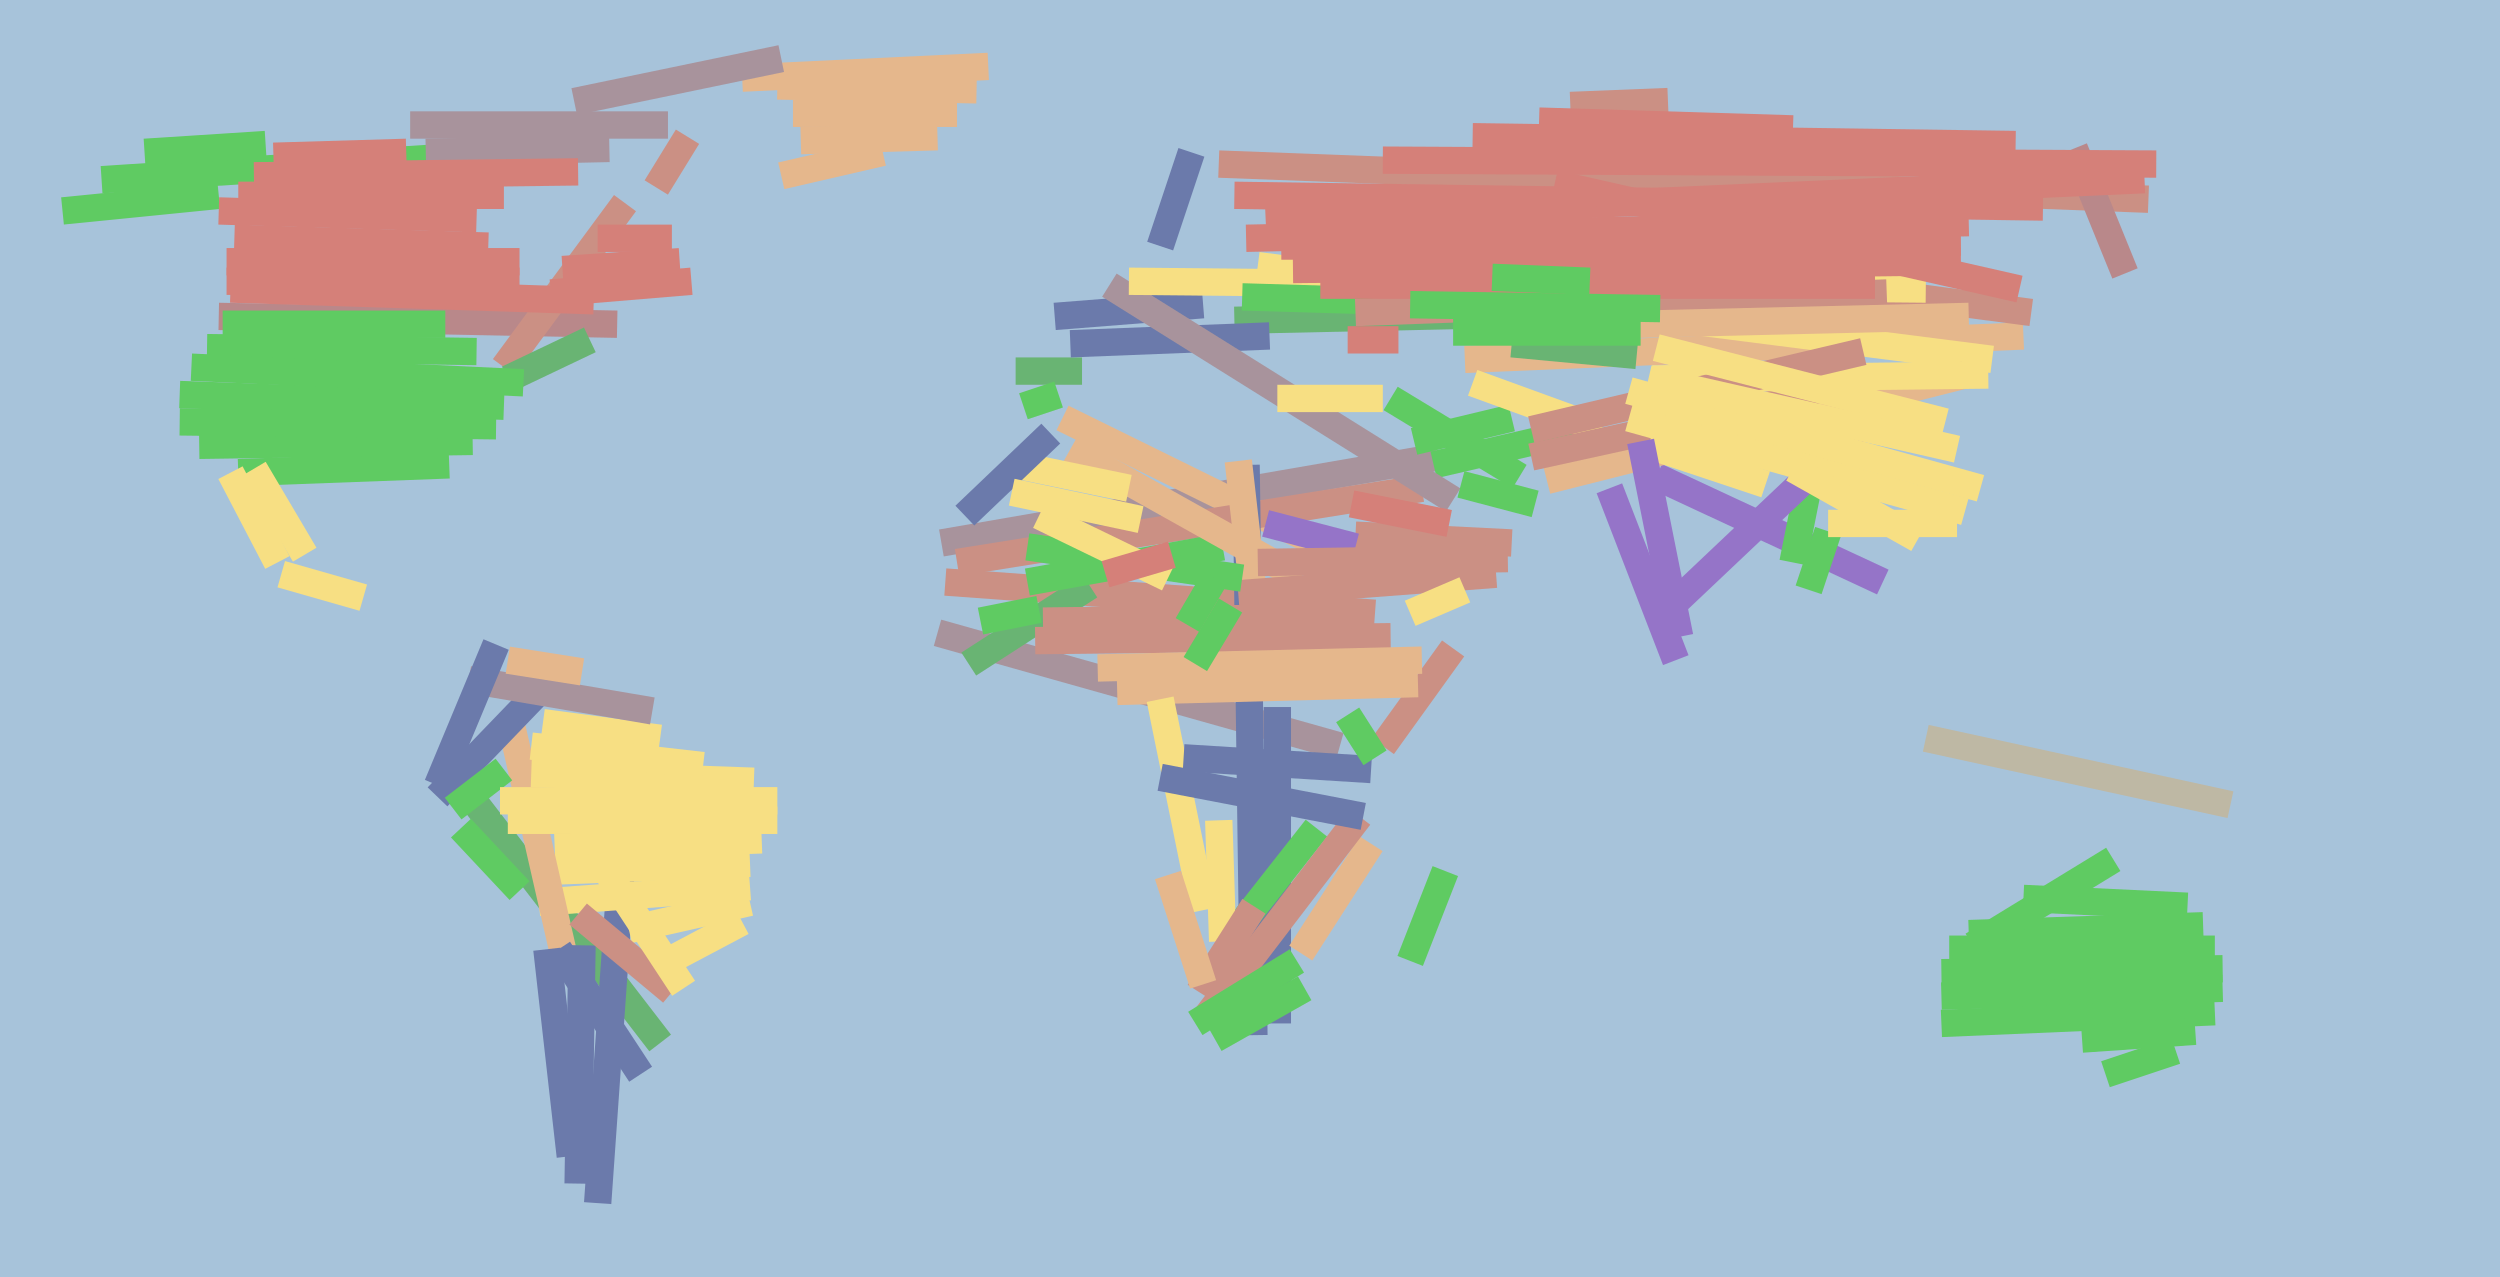 <svg xmlns="http://www.w3.org/2000/svg" width="640px" height="327px">
  <rect width="640" height="327" fill="rgb(167,195,218)"/>
  <line x1="241" y1="139" x2="368" y2="117" style="stroke:rgb(168,147,156);stroke-width:7"/>
  <line x1="316" y1="82" x2="454" y2="79" style="stroke:rgb(105,180,115);stroke-width:7"/>
  <line x1="497" y1="249" x2="569" y2="248" style="stroke:rgb(95,203,98);stroke-width:7"/>
  <line x1="272" y1="107" x2="337" y2="139" style="stroke:rgb(229,183,140);stroke-width:7"/>
  <line x1="375" y1="92" x2="518" y2="86" style="stroke:rgb(229,183,140);stroke-width:7"/>
  <line x1="312" y1="42" x2="550" y2="51" style="stroke:rgb(203,144,132);stroke-width:7"/>
  <line x1="199" y1="22" x2="250" y2="23" style="stroke:rgb(229,183,140);stroke-width:7"/>
  <line x1="356" y1="102" x2="389" y2="122" style="stroke:rgb(95,203,98);stroke-width:7"/>
  <line x1="245" y1="144" x2="364" y2="125" style="stroke:rgb(203,144,132);stroke-width:7"/>
  <line x1="122" y1="206" x2="169" y2="267" style="stroke:rgb(105,180,115);stroke-width:7"/>
  <line x1="367" y1="119" x2="410" y2="109" style="stroke:rgb(95,203,98);stroke-width:7"/>
  <line x1="153" y1="308" x2="159" y2="223" style="stroke:rgb(107,122,171);stroke-width:7"/>
  <line x1="26" y1="46" x2="118" y2="40" style="stroke:rgb(95,203,98);stroke-width:7"/>
  <line x1="322" y1="68" x2="510" y2="92" style="stroke:rgb(247,223,131);stroke-width:7"/>
  <line x1="539" y1="275" x2="557" y2="269" style="stroke:rgb(95,203,98);stroke-width:7"/>
  <line x1="260" y1="95" x2="277" y2="95" style="stroke:rgb(105,180,115);stroke-width:7"/>
  <line x1="56" y1="81" x2="158" y2="83" style="stroke:rgb(185,136,138);stroke-width:7"/>
  <line x1="240" y1="162" x2="343" y2="191" style="stroke:rgb(168,147,156);stroke-width:7"/>
  <line x1="242" y1="149" x2="352" y2="157" style="stroke:rgb(203,144,132);stroke-width:7"/>
  <line x1="372" y1="166" x2="354" y2="191" style="stroke:rgb(203,144,132);stroke-width:7"/>
  <line x1="319" y1="119" x2="321" y2="265" style="stroke:rgb(107,122,171);stroke-width:7"/>
  <line x1="424" y1="122" x2="482" y2="149" style="stroke:rgb(149,116,200);stroke-width:7"/>
  <line x1="142" y1="223" x2="192" y2="221" style="stroke:rgb(247,223,131);stroke-width:7"/>
  <line x1="129" y1="94" x2="160" y2="52" style="stroke:rgb(203,144,132);stroke-width:7"/>
  <line x1="248" y1="170" x2="279" y2="150" style="stroke:rgb(105,180,115);stroke-width:7"/>
  <line x1="363" y1="175" x2="286" y2="177" style="stroke:rgb(229,183,140);stroke-width:7"/>
  <line x1="61" y1="121" x2="115" y2="119" style="stroke:rgb(95,203,98);stroke-width:7"/>
  <line x1="141" y1="75" x2="177" y2="72" style="stroke:rgb(213,128,121);stroke-width:7"/>
  <line x1="327" y1="181" x2="327" y2="262" style="stroke:rgb(107,122,171);stroke-width:7"/>
  <line x1="59" y1="74" x2="152" y2="77" style="stroke:rgb(213,128,121);stroke-width:7"/>
  <line x1="105" y1="32" x2="171" y2="32" style="stroke:rgb(168,147,156);stroke-width:7"/>
  <line x1="315" y1="240" x2="337" y2="212" style="stroke:rgb(95,203,98);stroke-width:7"/>
  <line x1="523" y1="53" x2="316" y2="50" style="stroke:rgb(213,128,121);stroke-width:7"/>
  <line x1="270" y1="81" x2="308" y2="78" style="stroke:rgb(107,122,171);stroke-width:7"/>
  <line x1="459" y1="144" x2="466" y2="109" style="stroke:rgb(95,203,98);stroke-width:7"/>
  <line x1="72" y1="147" x2="93" y2="153" style="stroke:rgb(247,223,131);stroke-width:7"/>
  <line x1="274" y1="88" x2="325" y2="86" style="stroke:rgb(107,122,171);stroke-width:7"/>
  <line x1="161" y1="238" x2="192" y2="231" style="stroke:rgb(247,223,131);stroke-width:7"/>
  <line x1="297" y1="63" x2="305" y2="39" style="stroke:rgb(107,122,171);stroke-width:7"/>
  <line x1="308" y1="233" x2="297" y2="179" style="stroke:rgb(247,223,131);stroke-width:7"/>
  <line x1="263" y1="149" x2="313" y2="140" style="stroke:rgb(95,203,98);stroke-width:7"/>
  <line x1="333" y1="244" x2="351" y2="216" style="stroke:rgb(229,183,140);stroke-width:7"/>
  <line x1="317" y1="118" x2="322" y2="162" style="stroke:rgb(229,183,140);stroke-width:7"/>
  <line x1="387" y1="88" x2="419" y2="91" style="stroke:rgb(105,180,115);stroke-width:7"/>
  <line x1="518" y1="230" x2="560" y2="232" style="stroke:rgb(95,203,98);stroke-width:7"/>
  <line x1="284" y1="73" x2="372" y2="128" style="stroke:rgb(168,147,156);stroke-width:7"/>
  <line x1="274" y1="115" x2="333" y2="148" style="stroke:rgb(229,183,140);stroke-width:7"/>
  <line x1="16" y1="54" x2="56" y2="50" style="stroke:rgb(95,203,98);stroke-width:7"/>
  <line x1="544" y1="70" x2="531" y2="38" style="stroke:rgb(185,136,138);stroke-width:7"/>
  <line x1="109" y1="39" x2="156" y2="38" style="stroke:rgb(168,147,156);stroke-width:7"/>
  <line x1="427" y1="156" x2="483" y2="103" style="stroke:rgb(149,116,200);stroke-width:7"/>
  <line x1="444" y1="70" x2="520" y2="80" style="stroke:rgb(203,144,132);stroke-width:7"/>
  <line x1="65" y1="120" x2="78" y2="142" style="stroke:rgb(247,223,131);stroke-width:7"/>
  <line x1="412" y1="125" x2="429" y2="169" style="stroke:rgb(149,116,200);stroke-width:7"/>
  <line x1="497" y1="255" x2="569" y2="253" style="stroke:rgb(95,203,98);stroke-width:7"/>
  <line x1="497" y1="262" x2="567" y2="259" style="stroke:rgb(95,203,98);stroke-width:7"/>
  <line x1="347" y1="137" x2="387" y2="139" style="stroke:rgb(203,144,132);stroke-width:7"/>
  <line x1="142" y1="217" x2="195" y2="215" style="stroke:rgb(247,223,131);stroke-width:7"/>
  <line x1="138" y1="231" x2="192" y2="227" style="stroke:rgb(247,223,131);stroke-width:7"/>
  <line x1="303" y1="194" x2="351" y2="197" style="stroke:rgb(107,122,171);stroke-width:7"/>
  <line x1="289" y1="72" x2="493" y2="74" style="stroke:rgb(247,223,131);stroke-width:7"/>
  <line x1="317" y1="152" x2="383" y2="147" style="stroke:rgb(203,144,132);stroke-width:7"/>
  <line x1="131" y1="186" x2="144" y2="243" style="stroke:rgb(229,183,140);stroke-width:7"/>
  <line x1="173" y1="245" x2="190" y2="236" style="stroke:rgb(247,223,131);stroke-width:7"/>
  <line x1="377" y1="35" x2="516" y2="37" style="stroke:rgb(213,128,121);stroke-width:7"/>
  <line x1="362" y1="113" x2="387" y2="107" style="stroke:rgb(95,203,98);stroke-width:7"/>
  <line x1="53" y1="89" x2="122" y2="90" style="stroke:rgb(95,203,98);stroke-width:7"/>
  <line x1="377" y1="98" x2="410" y2="110" style="stroke:rgb(247,223,131);stroke-width:7"/>
  <line x1="253" y1="17" x2="190" y2="20" style="stroke:rgb(229,183,140);stroke-width:7"/>
  <line x1="149" y1="242" x2="148" y2="303" style="stroke:rgb(107,122,171);stroke-width:7"/>
  <line x1="56" y1="54" x2="122" y2="56" style="stroke:rgb(213,128,121);stroke-width:7"/>
  <line x1="130" y1="210" x2="199" y2="210" style="stroke:rgb(247,223,131);stroke-width:7"/>
  <line x1="309" y1="260" x2="348" y2="209" style="stroke:rgb(203,144,132);stroke-width:7"/>
  <line x1="60" y1="61" x2="125" y2="63" style="stroke:rgb(213,128,121);stroke-width:7"/>
  <line x1="118" y1="212" x2="133" y2="228" style="stroke:rgb(95,203,98);stroke-width:7"/>
  <line x1="318" y1="76" x2="419" y2="79" style="stroke:rgb(95,203,98);stroke-width:7"/>
  <line x1="265" y1="164" x2="356" y2="163" style="stroke:rgb(203,144,132);stroke-width:7"/>
  <line x1="51" y1="114" x2="121" y2="113" style="stroke:rgb(95,203,98);stroke-width:7"/>
  <line x1="130" y1="97" x2="151" y2="87" style="stroke:rgb(105,180,115);stroke-width:7"/>
  <line x1="70" y1="40" x2="104" y2="39" style="stroke:rgb(213,128,121);stroke-width:7"/>
  <line x1="463" y1="151" x2="468" y2="136" style="stroke:rgb(95,203,98);stroke-width:7"/>
  <line x1="347" y1="80" x2="483" y2="75" style="stroke:rgb(203,144,132);stroke-width:7"/>
  <line x1="374" y1="124" x2="393" y2="129" style="stroke:rgb(95,203,98);stroke-width:7"/>
  <line x1="139" y1="185" x2="169" y2="189" style="stroke:rgb(247,223,131);stroke-width:7"/>
  <line x1="136" y1="198" x2="193" y2="200" style="stroke:rgb(247,223,131);stroke-width:7"/>
  <line x1="504" y1="239" x2="564" y2="237" style="stroke:rgb(95,203,98);stroke-width:7"/>
  <line x1="331" y1="69" x2="502" y2="67" style="stroke:rgb(213,128,121);stroke-width:7"/>
  <line x1="148" y1="234" x2="172" y2="254" style="stroke:rgb(203,144,132);stroke-width:7"/>
  <line x1="346" y1="129" x2="371" y2="134" style="stroke:rgb(213,128,121);stroke-width:7"/>
  <line x1="112" y1="204" x2="138" y2="177" style="stroke:rgb(107,122,171);stroke-width:7"/>
  <line x1="37" y1="39" x2="68" y2="37" style="stroke:rgb(95,203,98);stroke-width:7"/>
  <line x1="143" y1="243" x2="164" y2="275" style="stroke:rgb(107,122,171);stroke-width:7"/>
  <line x1="324" y1="56" x2="549" y2="46" style="stroke:rgb(213,128,121);stroke-width:7"/>
  <line x1="129" y1="197" x2="116" y2="207" style="stroke:rgb(95,203,98);stroke-width:7"/>
  <line x1="267" y1="159" x2="346" y2="158" style="stroke:rgb(203,144,132);stroke-width:7"/>
  <line x1="281" y1="171" x2="364" y2="169" style="stroke:rgb(229,183,140);stroke-width:7"/>
  <line x1="61" y1="50" x2="129" y2="50" style="stroke:rgb(213,128,121);stroke-width:7"/>
  <line x1="324" y1="134" x2="347" y2="140" style="stroke:rgb(149,116,200);stroke-width:7"/>
  <line x1="396" y1="123" x2="503" y2="96" style="stroke:rgb(229,183,140);stroke-width:7"/>
  <line x1="128" y1="205" x2="199" y2="205" style="stroke:rgb(247,223,131);stroke-width:7"/>
  <line x1="392" y1="117" x2="465" y2="101" style="stroke:rgb(203,144,132);stroke-width:7"/>
  <line x1="251" y1="159" x2="266" y2="156" style="stroke:rgb(95,203,98);stroke-width:7"/>
  <line x1="58" y1="72" x2="133" y2="72" style="stroke:rgb(213,128,121);stroke-width:7"/>
  <line x1="260" y1="119" x2="289" y2="125" style="stroke:rgb(247,223,131);stroke-width:7"/>
  <line x1="59" y1="121" x2="71" y2="144" style="stroke:rgb(247,223,131);stroke-width:7"/>
  <line x1="144" y1="69" x2="174" y2="67" style="stroke:rgb(213,128,121);stroke-width:7"/>
  <line x1="120" y1="174" x2="167" y2="182" style="stroke:rgb(168,147,156);stroke-width:7"/>
  <line x1="46" y1="101" x2="129" y2="104" style="stroke:rgb(95,203,98);stroke-width:7"/>
  <line x1="423" y1="97" x2="509" y2="96" style="stroke:rgb(247,223,131);stroke-width:7"/>
  <line x1="402" y1="27" x2="427" y2="26" style="stroke:rgb(203,144,132);stroke-width:7"/>
  <line x1="394" y1="31" x2="459" y2="33" style="stroke:rgb(213,128,121);stroke-width:7"/>
  <line x1="312" y1="210" x2="313" y2="241" style="stroke:rgb(247,223,131);stroke-width:7"/>
  <line x1="263" y1="140" x2="318" y2="148" style="stroke:rgb(95,203,98);stroke-width:7"/>
  <line x1="46" y1="108" x2="127" y2="109" style="stroke:rgb(95,203,98);stroke-width:7"/>
  <line x1="200" y1="45" x2="226" y2="39" style="stroke:rgb(229,183,140);stroke-width:7"/>
  <line x1="247" y1="132" x2="269" y2="111" style="stroke:rgb(107,122,171);stroke-width:7"/>
  <line x1="203" y1="29" x2="245" y2="29" style="stroke:rgb(229,183,140);stroke-width:7"/>
  <line x1="392" y1="110" x2="477" y2="90" style="stroke:rgb(203,144,132);stroke-width:7"/>
  <line x1="417" y1="107" x2="503" y2="131" style="stroke:rgb(247,223,131);stroke-width:7"/>
  <line x1="417" y1="100" x2="507" y2="125" style="stroke:rgb(247,223,131);stroke-width:7"/>
  <line x1="422" y1="114" x2="452" y2="124" style="stroke:rgb(247,223,131);stroke-width:7"/>
  <line x1="136" y1="191" x2="180" y2="196" style="stroke:rgb(247,223,131);stroke-width:7"/>
  <line x1="504" y1="81" x2="377" y2="84" style="stroke:rgb(229,183,140);stroke-width:7"/>
  <line x1="420" y1="113" x2="430" y2="163" style="stroke:rgb(149,116,200);stroke-width:7"/>
  <line x1="345" y1="183" x2="352" y2="194" style="stroke:rgb(95,203,98);stroke-width:7"/>
  <line x1="304" y1="160" x2="311" y2="148" style="stroke:rgb(95,203,98);stroke-width:7"/>
  <line x1="319" y1="61" x2="504" y2="57" style="stroke:rgb(213,128,121);stroke-width:7"/>
  <line x1="65" y1="45" x2="148" y2="44" style="stroke:rgb(213,128,121);stroke-width:7"/>
  <line x1="345" y1="87" x2="358" y2="87" style="stroke:rgb(213,128,121);stroke-width:7"/>
  <line x1="499" y1="243" x2="567" y2="243" style="stroke:rgb(95,203,98);stroke-width:7"/>
  <line x1="205" y1="36" x2="240" y2="35" style="stroke:rgb(229,183,140);stroke-width:7"/>
  <line x1="322" y1="144" x2="386" y2="143" style="stroke:rgb(203,144,132);stroke-width:7"/>
  <line x1="493" y1="189" x2="571" y2="206" style="stroke:rgb(190,184,164);stroke-width:7"/>
  <line x1="57" y1="83" x2="114" y2="83" style="stroke:rgb(95,203,98);stroke-width:7"/>
  <line x1="49" y1="94" x2="134" y2="98" style="stroke:rgb(95,203,98);stroke-width:7"/>
  <line x1="338" y1="73" x2="480" y2="73" style="stroke:rgb(213,128,121);stroke-width:7"/>
  <line x1="168" y1="48" x2="176" y2="35" style="stroke:rgb(203,144,132);stroke-width:7"/>
  <line x1="297" y1="199" x2="349" y2="209" style="stroke:rgb(107,122,171);stroke-width:7"/>
  <line x1="307" y1="254" x2="321" y2="232" style="stroke:rgb(203,144,132);stroke-width:7"/>
  <line x1="299" y1="224" x2="308" y2="252" style="stroke:rgb(229,183,140);stroke-width:7"/>
  <line x1="112" y1="201" x2="127" y2="165" style="stroke:rgb(107,122,171);stroke-width:7"/>
  <line x1="266" y1="132" x2="299" y2="148" style="stroke:rgb(247,223,131);stroke-width:7"/>
  <line x1="361" y1="246" x2="370" y2="223" style="stroke:rgb(95,203,98);stroke-width:7"/>
  <line x1="306" y1="262" x2="332" y2="246" style="stroke:rgb(95,203,98);stroke-width:7"/>
  <line x1="533" y1="266" x2="562" y2="264" style="stroke:rgb(95,203,98);stroke-width:7"/>
  <line x1="311" y1="266" x2="334" y2="253" style="stroke:rgb(95,203,98);stroke-width:7"/>
  <line x1="152" y1="218" x2="175" y2="253" style="stroke:rgb(247,223,131);stroke-width:7"/>
  <line x1="505" y1="242" x2="541" y2="220" style="stroke:rgb(95,203,98);stroke-width:7"/>
  <line x1="327" y1="102" x2="354" y2="102" style="stroke:rgb(247,223,131);stroke-width:7"/>
  <line x1="459" y1="120" x2="491" y2="138" style="stroke:rgb(247,223,131);stroke-width:7"/>
  <line x1="424" y1="89" x2="498" y2="108" style="stroke:rgb(247,223,131);stroke-width:7"/>
  <line x1="262" y1="104" x2="271" y2="101" style="stroke:rgb(95,203,98);stroke-width:7"/>
  <line x1="58" y1="67" x2="133" y2="67" style="stroke:rgb(213,128,121);stroke-width:7"/>
  <line x1="306" y1="170" x2="315" y2="155" style="stroke:rgb(95,203,98);stroke-width:7"/>
  <line x1="354" y1="41" x2="552" y2="42" style="stroke:rgb(213,128,121);stroke-width:7"/>
  <line x1="382" y1="71" x2="407" y2="72" style="stroke:rgb(95,203,98);stroke-width:7"/>
  <line x1="398" y1="47" x2="517" y2="74" style="stroke:rgb(213,128,121);stroke-width:7"/>
  <line x1="361" y1="78" x2="425" y2="79" style="stroke:rgb(95,203,98);stroke-width:7"/>
  <line x1="328" y1="63" x2="502" y2="62" style="stroke:rgb(213,128,121);stroke-width:7"/>
  <line x1="283" y1="147" x2="300" y2="142" style="stroke:rgb(213,128,121);stroke-width:7"/>
  <line x1="130" y1="169" x2="149" y2="172" style="stroke:rgb(229,183,140);stroke-width:7"/>
  <line x1="140" y1="243" x2="146" y2="296" style="stroke:rgb(107,122,171);stroke-width:7"/>
  <line x1="147" y1="26" x2="200" y2="15" style="stroke:rgb(168,147,156);stroke-width:7"/>
  <line x1="259" y1="126" x2="292" y2="133" style="stroke:rgb(247,223,131);stroke-width:7"/>
  <line x1="422" y1="97" x2="501" y2="115" style="stroke:rgb(247,223,131);stroke-width:7"/>
  <line x1="372" y1="85" x2="420" y2="85" style="stroke:rgb(95,203,98);stroke-width:7"/>
  <line x1="153" y1="61" x2="172" y2="61" style="stroke:rgb(213,128,121);stroke-width:7"/>
  <line x1="375" y1="151" x2="361" y2="157" style="stroke:rgb(247,223,131);stroke-width:7"/>
  <line x1="468" y1="134" x2="501" y2="134" style="stroke:rgb(247,223,131);stroke-width:7"/>
</svg>